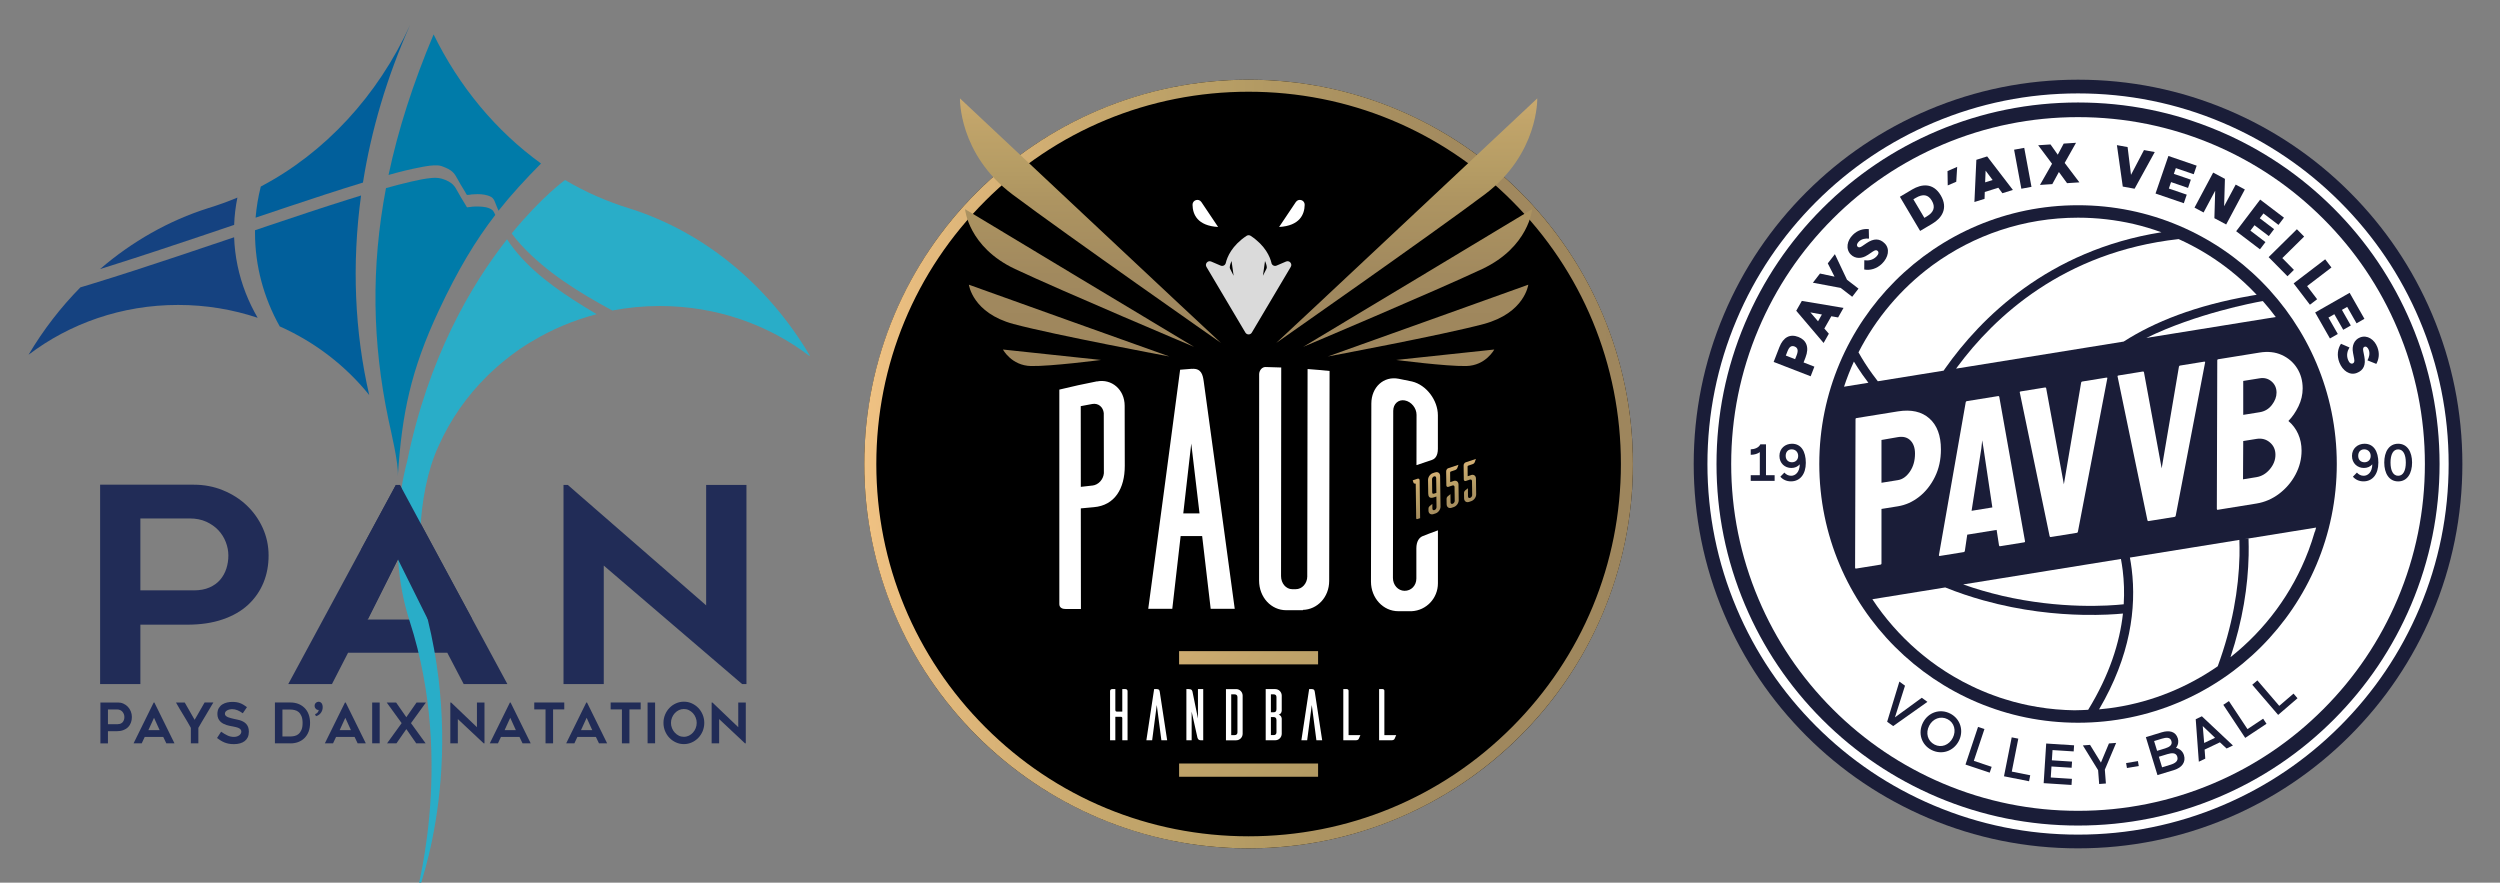 <?xml version="1.0" encoding="UTF-8"?><svg id="Calque_1" xmlns="http://www.w3.org/2000/svg" xmlns:xlink="http://www.w3.org/1999/xlink" viewBox="0 0 683 241.14"><rect x="0" y="0" width="683" height="241.14" fill="#808080" stroke="none"/><defs><style>.cls-1{fill:#29adc8;}.cls-2{fill:#fff;}.cls-3{fill:url(#Dégradé_sans_nom_25-14);}.cls-4{fill:url(#Dégradé_sans_nom_25-9);}.cls-5{fill:url(#Dégradé_sans_nom_25-11);}.cls-6{fill:url(#Dégradé_sans_nom_25-3);}.cls-7{fill:url(#Dégradé_sans_nom_25-13);}.cls-8{clip-path:url(#clippath-2);}.cls-9{fill:url(#Dégradé_sans_nom_25-2);}.cls-10{fill:url(#Dégradé_sans_nom_25-12);}.cls-11{fill:url(#Dégradé_sans_nom_25-10);}.cls-12{fill:url(#Dégradé_sans_nom_25-5);}.cls-13{fill:#1a1d38;}.cls-14{clip-path:url(#clippath-1);}.cls-15{fill:url(#Dégradé_sans_nom_25-4);}.cls-16{fill:#dadada;}.cls-17{fill:url(#Dégradé_sans_nom_25-15);}.cls-18{fill:#015f9b;}.cls-19{fill:url(#Dégradé_sans_nom_25);}.cls-20{fill:url(#Dégradé_sans_nom_25-8);}.cls-21{clip-path:url(#clippath);}.cls-22{fill:none;}.cls-23{fill:url(#Dégradé_sans_nom_25-7);}.cls-24{fill:#154280;}.cls-25{fill:#212c57;}.cls-26{fill:#007ba9;}.cls-27{fill:url(#Dégradé_sans_nom_25-6);}</style><clipPath id="clippath"><rect class="cls-22" x="5.38" y="6.85" width="218.27" height="239.83"/></clipPath><clipPath id="clippath-1"><rect class="cls-22" x="7.81" y="6.85" width="213.42" height="239.83"/></clipPath><clipPath id="clippath-2"><rect class="cls-22" x="5.38" y="6.85" width="218.27" height="239.83"/></clipPath><linearGradient id="Dégradé_sans_nom_25" x1="236.12" y1="126.77" x2="446.12" y2="126.77" gradientUnits="userSpaceOnUse"><stop offset="0" stop-color="#f0c283"/><stop offset=".09" stop-color="#e3b97c"/><stop offset=".35" stop-color="#c1a46a"/><stop offset=".49" stop-color="#b59c64"/><stop offset=".58" stop-color="#ad9461"/><stop offset=".79" stop-color="#a1895e"/><stop offset="1" stop-color="#9e865d"/></linearGradient><linearGradient id="Dégradé_sans_nom_25-2" x1="384.3" y1="-.73" x2="384.3" y2="95.66" xlink:href="#Dégradé_sans_nom_25"/><linearGradient id="Dégradé_sans_nom_25-3" x1="387.31" y1="-.73" x2="387.31" y2="95.66" xlink:href="#Dégradé_sans_nom_25"/><linearGradient id="Dégradé_sans_nom_25-4" x1="390.12" y1="-.72" x2="390.12" y2="95.68" xlink:href="#Dégradé_sans_nom_25"/><linearGradient id="Dégradé_sans_nom_25-5" x1="394.83" y1="-.73" x2="394.83" y2="95.66" xlink:href="#Dégradé_sans_nom_25"/><linearGradient id="Dégradé_sans_nom_25-6" x1="297.94" y1="-.73" x2="297.94" y2="95.66" xlink:href="#Dégradé_sans_nom_25"/><linearGradient id="Dégradé_sans_nom_25-7" x1="294.93" y1="-.73" x2="294.93" y2="95.66" xlink:href="#Dégradé_sans_nom_25"/><linearGradient id="Dégradé_sans_nom_25-8" x1="292.12" y1="-.72" x2="292.12" y2="95.68" xlink:href="#Dégradé_sans_nom_25"/><linearGradient id="Dégradé_sans_nom_25-9" x1="287.4" y1="-.73" x2="287.4" y2="95.66" xlink:href="#Dégradé_sans_nom_25"/><linearGradient id="Dégradé_sans_nom_25-10" x1="315.48" y1="-729.01" x2="315.48" y2="-707.32" gradientTransform="translate(89.32 973.02) rotate(-18.63) scale(1.03 .97) skewX(-17)" xlink:href="#Dégradé_sans_nom_25"/><linearGradient id="Dégradé_sans_nom_25-11" x1="320.48" y1="-729.01" x2="320.48" y2="-707.32" gradientTransform="translate(89.32 973.02) rotate(-18.63) scale(1.03 .97) skewX(-17)" xlink:href="#Dégradé_sans_nom_25"/><linearGradient id="Dégradé_sans_nom_25-12" x1="325.62" y1="-729.01" x2="325.62" y2="-707.32" gradientTransform="translate(89.32 973.02) rotate(-18.63) scale(1.03 .97) skewX(-17)" xlink:href="#Dégradé_sans_nom_25"/><linearGradient id="Dégradé_sans_nom_25-13" x1="330.52" y1="-729.01" x2="330.52" y2="-707.32" gradientTransform="translate(89.32 973.02) rotate(-18.63) scale(1.03 .97) skewX(-17)" xlink:href="#Dégradé_sans_nom_25"/><linearGradient id="Dégradé_sans_nom_25-14" x1="295.43" y1="137.83" x2="432.69" y2="263.62" xlink:href="#Dégradé_sans_nom_25"/><linearGradient id="Dégradé_sans_nom_25-15" x1="280.14" y1="154.51" x2="417.4" y2="280.31" xlink:href="#Dégradé_sans_nom_25"/></defs><g><g class="cls-21"><path class="cls-25" d="M52.96,132.42c2.83,0,5.49,.51,7.97,1.53,2.49,1.02,4.65,2.39,6.48,4.13,1.83,1.74,3.29,3.79,4.36,6.14,1.07,2.36,1.61,4.87,1.61,7.55s-.47,5.16-1.41,7.44c-.94,2.28-2.33,4.28-4.16,5.99-1.83,1.71-4.15,3.05-6.95,4.01-2.8,.97-6.04,1.45-9.7,1.45h-12.81v16.22h-11v-54.47h25.62Zm0,28.87c1.62,0,3.04-.26,4.24-.78,1.2-.52,2.19-1.23,2.95-2.12,.76-.89,1.32-1.91,1.69-3.05,.37-1.14,.55-2.33,.55-3.58s-.24-2.47-.71-3.68c-.47-1.21-1.15-2.3-2.04-3.24-.89-.94-1.99-1.71-3.3-2.31-1.31-.59-2.83-.89-4.56-.89h-13.43v19.64h14.62Z"/><path class="cls-25" d="M78.75,186.89l29.38-54.39h1.1l29.39,54.39h-11.94l-4.48-8.56h-27.11l-4.4,8.56h-11.94Zm21.69-17.64h16.42l-8.17-16.44-8.25,16.44Z"/><polygon class="cls-25" points="202.75 186.89 164.95 154.52 164.95 186.89 153.95 186.89 153.95 132.49 155.13 132.49 192.92 165.38 192.92 132.49 203.93 132.49 203.93 186.89 202.75 186.89"/><path class="cls-25" d="M32.22,191.92c.53,0,1.02,.1,1.49,.31,.46,.21,.87,.49,1.21,.85,.34,.36,.61,.77,.81,1.26,.2,.48,.3,1,.3,1.55s-.09,1.06-.26,1.53c-.18,.47-.43,.88-.78,1.23-.34,.35-.77,.62-1.3,.82-.52,.2-1.13,.3-1.81,.3h-2.39v3.32h-2.06v-11.16h4.78Zm0,5.91c.3,0,.57-.05,.79-.16,.23-.11,.41-.25,.55-.43,.14-.18,.25-.39,.32-.63,.07-.23,.1-.48,.1-.73s-.04-.5-.13-.75c-.09-.25-.22-.47-.38-.66-.17-.19-.37-.35-.62-.47-.24-.12-.53-.18-.85-.18h-2.51v4.03h2.73Z"/><path class="cls-25" d="M36.49,203.08l5.49-11.14h.2l5.49,11.14h-2.23l-.84-1.75h-5.06l-.82,1.75h-2.23Zm4.05-3.61h3.07l-1.53-3.37-1.54,3.37Z"/><path class="cls-25" d="M58.28,191.93c-.27,.47-.59,1-.95,1.6-.36,.6-.72,1.21-1.09,1.84-.37,.62-.74,1.24-1.1,1.84-.36,.61-.68,1.15-.95,1.64v4.22h-2.05v-4.22c-.64-1.16-1.31-2.31-2.02-3.46-.71-1.15-1.39-2.3-2.04-3.46h2.39c.44,.76,.89,1.55,1.35,2.36,.46,.81,.91,1.6,1.35,2.36,.21-.35,.44-.74,.67-1.14,.23-.41,.47-.82,.7-1.23,.23-.41,.47-.82,.7-1.22,.23-.4,.45-.78,.65-1.14h2.39Z"/><path class="cls-25" d="M59.3,201.61l1.11-1.71c.54,.38,1.09,.72,1.67,1,.57,.28,1.17,.42,1.8,.42,.33,0,.63-.04,.88-.13,.25-.09,.47-.2,.64-.33,.18-.14,.31-.3,.4-.47,.09-.18,.13-.35,.13-.53,0-.22-.07-.41-.2-.57-.13-.16-.31-.29-.53-.39-.22-.1-.48-.19-.78-.26-.3-.07-.61-.14-.93-.2-.22-.04-.46-.09-.75-.14-.28-.06-.58-.13-.88-.23-.3-.1-.6-.23-.9-.38-.29-.16-.56-.36-.79-.59-.23-.24-.42-.52-.57-.86-.14-.33-.21-.72-.21-1.16,0-.65,.13-1.19,.38-1.62,.26-.43,.58-.77,.98-1.02,.4-.25,.84-.42,1.32-.53,.48-.1,.95-.15,1.4-.15s.85,.03,1.2,.09c.35,.06,.68,.15,.98,.27,.3,.12,.6,.26,.89,.44,.29,.18,.6,.39,.93,.63l-1.14,1.68c-.51-.36-1-.65-1.47-.84-.47-.19-.96-.29-1.48-.29-.18,0-.38,.02-.6,.07-.22,.05-.44,.12-.64,.22-.2,.1-.37,.23-.5,.39-.13,.16-.2,.35-.2,.57s.08,.41,.24,.57c.16,.15,.36,.28,.6,.38,.24,.1,.51,.19,.81,.26,.29,.07,.58,.14,.85,.21,.21,.05,.45,.1,.73,.15,.28,.05,.57,.12,.87,.21,.3,.09,.59,.21,.89,.37,.29,.15,.55,.35,.79,.59,.23,.24,.41,.53,.56,.89,.14,.35,.21,.77,.21,1.27,0,.58-.1,1.08-.29,1.51-.2,.43-.48,.78-.84,1.06-.36,.28-.79,.49-1.29,.63-.5,.14-1.05,.21-1.66,.21-.56,0-1.05-.04-1.47-.13-.43-.09-.82-.2-1.17-.35-.35-.15-.68-.32-1-.52-.31-.2-.64-.43-.97-.67"/><path class="cls-25" d="M79.34,203.08h-4.23v-11.16h4.23c1.53,0,2.79,.47,3.78,1.4,.53,.5,.92,1.1,1.19,1.81,.27,.71,.4,1.5,.4,2.37s-.13,1.68-.4,2.39c-.27,.71-.67,1.31-1.19,1.81-.48,.46-1.04,.8-1.68,1.04-.64,.23-1.34,.35-2.1,.35m-2.18-1.89h2.19c.38,0,.77-.05,1.16-.14,.39-.09,.74-.27,1.06-.54,.32-.27,.58-.64,.79-1.12,.21-.48,.31-1.1,.31-1.88s-.1-1.4-.31-1.88c-.21-.48-.47-.86-.79-1.12-.32-.27-.68-.44-1.07-.53-.39-.09-.77-.14-1.15-.14h-2.19v7.35Z"/><path class="cls-25" d="M88.1,192.65c.07,.3,.08,.6,.04,.92-.04,.32-.14,.62-.3,.91-.16,.29-.37,.53-.62,.74-.26,.21-.56,.35-.9,.44l-.25-.55c.31-.11,.55-.27,.71-.47,.16-.2,.26-.42,.3-.68-.3,.02-.56-.08-.78-.29-.21-.21-.33-.47-.34-.78-.02-.32,.07-.58,.27-.81,.2-.22,.45-.34,.76-.37,.27-.01,.51,.07,.71,.24,.2,.17,.34,.4,.4,.69"/><path class="cls-25" d="M88.75,203.08l5.49-11.14h.21l5.49,11.14h-2.23l-.84-1.75h-5.06l-.82,1.75h-2.23Zm4.05-3.61h3.07l-1.53-3.37-1.54,3.37Z"/><rect class="cls-25" x="101.68" y="191.93" width="2.05" height="11.14"/><polygon class="cls-25" points="109.73 197.56 105.65 191.93 108.22 191.93 111.01 195.94 113.8 191.93 116.35 191.93 112.28 197.56 116.28 203.08 113.71 203.08 111.01 199.19 108.31 203.08 105.74 203.08 109.73 197.56"/><polygon class="cls-25" points="132.14 203.08 125.08 196.45 125.08 203.08 123.03 203.08 123.03 191.93 123.25 191.93 130.3 198.67 130.3 191.93 132.36 191.93 132.36 203.08 132.14 203.08"/><path class="cls-25" d="M133.81,203.08l5.49-11.14h.2l5.49,11.14h-2.23l-.84-1.75h-5.06l-.82,1.75h-2.23Zm4.05-3.61h3.07l-1.53-3.37-1.54,3.37Z"/><polygon class="cls-25" points="154.16 193.81 151.1 193.81 151.1 203.08 149.04 203.08 149.04 193.81 145.96 193.81 145.96 191.92 154.16 191.92 154.16 193.81"/><path class="cls-25" d="M154.68,203.08l5.49-11.14h.21l5.49,11.14h-2.23l-.84-1.75h-5.06l-.82,1.75h-2.23Zm4.05-3.61h3.07l-1.53-3.37-1.54,3.37Z"/><polygon class="cls-25" points="175.03 193.81 171.96 193.81 171.96 203.08 169.91 203.08 169.91 193.81 166.83 193.81 166.83 191.92 175.03 191.92 175.03 193.81"/><rect class="cls-25" x="176.92" y="191.93" width="2.05" height="11.14"/><path class="cls-25" d="M186.83,203.29c-.76,0-1.48-.15-2.16-.46-.68-.31-1.27-.72-1.77-1.24-.51-.52-.9-1.13-1.2-1.84-.29-.7-.44-1.45-.44-2.26s.15-1.54,.44-2.25c.29-.71,.69-1.32,1.2-1.84,.5-.52,1.09-.94,1.77-1.24,.68-.3,1.39-.46,2.16-.46s1.5,.15,2.17,.46c.67,.31,1.26,.72,1.77,1.24,.5,.52,.9,1.14,1.2,1.84,.29,.71,.44,1.46,.44,2.25s-.15,1.55-.44,2.26c-.29,.7-.69,1.31-1.2,1.84-.51,.52-1.09,.94-1.77,1.24-.68,.31-1.4,.46-2.17,.46m0-9.59c-.49,0-.95,.11-1.37,.31-.43,.21-.8,.49-1.11,.83-.32,.35-.57,.75-.76,1.21-.19,.46-.28,.94-.28,1.44s.09,.99,.28,1.45c.19,.46,.44,.86,.76,1.21,.32,.35,.69,.63,1.11,.84,.42,.21,.88,.31,1.37,.31s.94-.11,1.37-.31c.42-.21,.8-.49,1.11-.84,.32-.35,.57-.75,.75-1.21,.19-.46,.28-.94,.28-1.45s-.09-.98-.28-1.44c-.18-.46-.43-.87-.75-1.21-.32-.34-.69-.62-1.11-.83-.43-.21-.88-.31-1.37-.31"/><polygon class="cls-25" points="203.53 203.08 196.47 196.45 196.47 203.08 194.42 203.08 194.42 191.93 194.64 191.93 201.69 198.67 201.69 191.93 203.75 191.93 203.75 203.08 203.53 203.08"/><path class="cls-1" d="M159.4,83.65c-7.33-4.53-14.78-9.81-19.91-16.86-.34-.46-.66-.93-.97-1.41-9.78,12.42-21.53,32.32-27.31,60.78,0,0-6.39,21.65,.71,43.55,12.73,39.31,1.19,76.98,1.19,76.98,0,0,14.46-33.74,3.76-77.43-3.28-13.39-3.25-34.1,2.96-47.44,3.18-7.16,7.72-13.63,13.3-19.13,.22-.21,.43-.42,.65-.63,.11-.11,.23-.22,.34-.32,.14-.13,.28-.26,.42-.39,.11-.1,.21-.2,.32-.29,.22-.2,.45-.41,.67-.61,.12-.1,.23-.21,.35-.31,.14-.12,.29-.25,.43-.37,.11-.1,.23-.2,.34-.29,.22-.19,.44-.38,.67-.56,.13-.11,.26-.21,.39-.32,.14-.12,.29-.23,.43-.35,.13-.1,.26-.21,.39-.31,.21-.17,.42-.33,.64-.5,.15-.11,.29-.22,.44-.34,.14-.1,.28-.21,.42-.31,.15-.11,.3-.23,.46-.34,.19-.14,.39-.28,.58-.42,.17-.12,.33-.24,.5-.36,.13-.09,.27-.19,.4-.28,.18-.12,.36-.25,.55-.37,.17-.11,.33-.22,.5-.33,.19-.12,.38-.25,.57-.37,.12-.08,.25-.16,.38-.24,.22-.14,.45-.28,.68-.42,.2-.12,.4-.24,.6-.36l.02,.02s.06-.06,.09-.08c5.4-3.25,11.34-5.77,17.65-7.41-1.21-.7-2.4-1.41-3.59-2.15"/><path class="cls-1" d="M172.17,57.01c-6.24-1.89-12.21-4.53-17.81-7.83,0,0-6.46,4.65-14.57,14.6,.77,1.05,1.6,2.07,2.5,3.05,6.93,7.57,16,13.15,24.99,18,4.2-.8,8.53-1.23,12.98-1.23,15.47,0,29.68,5.11,40.9,13.66l.07-.14c-11.39-19.2-28.71-33.65-49.06-40.11"/><path class="cls-26" d="M134.98,58.02c-.16-.3-.34-.56-.63-.75-1.01-.69-2.45-.82-3.63-.85-.58-.02-1.15,0-1.73,.05-.35,.03-.75,.15-1.09,.13-.07,0-.2,.07-.27,.05-.12-.04-.47-.71-.54-.83-.39-.61-.77-1.23-1.13-1.85-.48-.82-.93-1.67-1.42-2.49-.7-1.18-1.58-1.79-2.83-2.31-1.35-.57-2.43-.68-3.89-.54-1.85,.18-3.69,.57-5.5,.99-2.3,.53-4.59,1.13-6.87,1.77-4.14,21.75-3.71,42.3,.65,63.13,.71,3.4,2.82,11.97,2.59,15.49,1.11-17.08,3.56-28.87,11.16-45.12,5.27-11.26,10.1-19.22,15.46-26.17-.1-.24-.21-.47-.33-.69"/><path class="cls-26" d="M115.25,45.62c1.43-.26,2.92-.53,4.38-.43,.7,.04,1.27,.27,1.92,.54,1.26,.52,2.2,1.09,2.92,2.27,.48,.78,.9,1.6,1.36,2.39,.4,.69,.82,1.37,1.25,2.05,.11,.18,.36,.77,.54,.83,.05,.02,.14-.04,.19-.03,.33,.04,.76-.1,1.09-.13,.53-.05,1.06-.07,1.59-.07,1.23,.01,2.56,.15,3.66,.75,.8,.44,1.06,1.36,1.37,2.16,.21,.55,.44,1.09,.67,1.62,3.54-4.46,7.32-8.56,11.62-12.9-12.23-8.83-22.35-20.97-29.35-35.27-5.63,13.38-9.7,26.09-12.31,38.4,3-.85,6.02-1.61,9.08-2.17"/><path class="cls-18" d="M98.64,53.41c-1.11,.35-2.23,.69-3.34,1.04-7.42,2.33-14.8,4.8-22.17,7.28-1.15,.39-2.31,.78-3.46,1.17,0,.24,0,.48,0,.71,0,8.93,2.32,17.64,6.75,25.56,9.64,4.29,18.02,10.76,24.45,18.75-3.96-17.18-4.8-35.67-2.23-54.51"/><path class="cls-18" d="M78.78,56.46c6.77-2.26,13.55-4.5,20.38-6.58,2.27-14.32,6.52-28.8,12.86-43.02-8.8,19.27-23.18,34.85-40.77,44.1-.71,2.79-1.18,5.64-1.42,8.51,2.98-1.01,5.96-2.01,8.95-3.01"/></g><g class="cls-14"><path class="cls-24" d="M30.6,72.48c8.05-2.54,16.06-5.21,24.07-7.9,3.1-1.04,6.2-2.09,9.3-3.14,.09-2.52,.39-5.01,.89-7.46-2.6,1.09-5.25,2.05-7.95,2.87-10.86,3.44-20.87,9.16-29.57,16.65,1.09-.34,2.18-.68,3.27-1.02"/><path class="cls-24" d="M63.96,64.82c-5.1,1.72-10.19,3.44-15.29,5.14-7.83,2.61-15.67,5.18-23.57,7.6-1.05,.32-2.09,.64-3.14,.95-5.37,5.45-10.14,11.62-14.16,18.4,11.24-8.52,25.44-13.61,40.89-13.6,7.6,0,14.9,1.24,21.7,3.51-1.26-2.18-2.35-4.43-3.26-6.75-1.92-4.91-2.98-10.04-3.17-15.26"/></g><g class="cls-8"><polygon class="cls-25" points="108.17 132.49 109.27 132.49 128.97 169.09 116.89 169.25 108.72 152.81 100.47 169.25 98.69 150.05 108.17 132.49"/></g></g><g><g><path class="cls-13" d="M567.72,21.77c-14.16,0-27.92,2.78-40.88,8.26-12.51,5.29-23.73,12.86-33.37,22.49-9.63,9.63-17.2,20.86-22.49,33.37-5.48,12.96-8.26,26.72-8.26,40.88s2.78,27.92,8.26,40.88c5.29,12.51,12.86,23.73,22.49,33.37,9.63,9.63,20.86,17.2,33.37,22.49,12.96,5.48,26.72,8.26,40.88,8.26s27.92-2.78,40.88-8.26c12.51-5.29,23.73-12.86,33.37-22.49,9.63-9.63,17.2-20.86,22.49-33.37,5.48-12.96,8.26-26.72,8.26-40.88s-2.78-27.92-8.26-40.88c-5.29-12.51-12.86-23.73-22.49-33.37-9.63-9.63-20.86-17.2-33.37-22.49-12.96-5.48-26.72-8.26-40.88-8.26h0Z"/><g><g><g><path class="cls-2" d="M507.11,155.33c-.2,.03-.3-.05-.3-.25l.12-40.59c0-.16,.08-.25,.24-.27l11.34-1.83c3.62-.58,6.49,.06,8.59,1.92,2.11,1.87,3.16,4.69,3.16,8.47,0,2.8-.55,5.31-1.65,7.53-1.1,2.23-2.54,4.03-4.31,5.42-1.77,1.39-3.7,2.25-5.79,2.59l-4.49,.72v14.88c0,.2-.1,.31-.3,.34l-6.61,1.07Zm6.91-23.44l4.49-.72c1.26-.2,2.35-.98,3.28-2.33,.92-1.35,1.39-2.99,1.39-4.92,0-1.54-.41-2.73-1.24-3.58-.83-.85-1.97-1.16-3.43-.92l-4.49,.78v11.69Z"/><path class="cls-2" d="M529.72,151.62l7.32-41.75c.04-.16,.14-.26,.3-.28l8.56-1.38c.16-.03,.26,.04,.3,.19l7.03,39.44c.04,.19-.04,.3-.24,.33l-6.56,1.06c-.16,.03-.26-.06-.3-.25l-.65-4.21-8.03,1.3-.65,4.42c-.04,.2-.14,.32-.3,.34l-6.56,1.06c-.16,.03-.24-.06-.24-.26Zm8.92-12.07l5.67-.92-2.42-16.2-.35-2.13-.24,2.22-2.66,17.02Z"/><path class="cls-2" d="M560.25,146.71c-.16,.03-.26-.06-.3-.25l-8.15-39.25c-.04-.15,.04-.24,.24-.27l6.67-1.08c.16-.03,.26,.04,.3,.19l4.84,26.27,4.72-27.81c.04-.16,.14-.26,.3-.28l6.61-1.07c.2-.03,.28,.03,.24,.2l-8.03,41.87c-.04,.2-.14,.32-.3,.34l-7.15,1.15Z"/><path class="cls-2" d="M586.97,142.35c-.16,.03-.26-.06-.3-.25l-8.15-39.25c-.04-.15,.04-.24,.24-.27l6.67-1.08c.16-.03,.26,.04,.3,.19l4.84,26.27,4.72-27.81c.04-.16,.14-.26,.3-.28l6.61-1.07c.2-.03,.28,.03,.24,.2l-8.03,41.87c-.04,.2-.14,.32-.3,.34l-7.15,1.15Z"/><path class="cls-2" d="M605.88,139.27c-.16,.03-.24-.06-.24-.26l.12-40.59c0-.16,.08-.25,.24-.27l11.34-1.83c2.24-.36,4.25-.15,6.02,.65,1.77,.8,3.17,2,4.19,3.6,1.02,1.61,1.54,3.45,1.54,5.54,0,1.69-.38,3.33-1.15,4.91-.77,1.58-1.68,2.91-2.75,3.99,1.14,.96,2.03,2.13,2.66,3.53,.63,1.4,.94,2.92,.94,4.57,0,2.28-.55,4.46-1.65,6.53-1.1,2.07-2.59,3.81-4.46,5.24-1.87,1.42-3.95,2.32-6.23,2.69l-10.57,1.71Zm6.91-8.32l3.66-.59c1.42-.23,2.64-.95,3.66-2.16,1.02-1.21,1.54-2.52,1.54-3.94s-.51-2.55-1.54-3.41c-1.02-.86-2.24-1.17-3.66-.94l-3.6,.58-.06,10.46Zm.06-17.61l4.49-.72c1.38-.22,2.49-.88,3.34-1.99,.85-1.1,1.27-2.22,1.27-3.36,0-1.26-.45-2.28-1.36-3.06-.91-.78-1.99-1.07-3.25-.86l-4.49,.72v9.27Z"/></g><g><path class="cls-2" d="M621.74,86.61c-1.12-1.5-2.29-2.95-3.53-4.35-.01,0-.02,0-.04,0-.15,.02-.52,.08-.54,.09-1.74,.32-17.55,3.28-31.25,9.97l35.37-5.71Z"/><path class="cls-2" d="M534.77,100.22h-.01c-.12,.16-.24,.33-.36,.49l45.78-7.39c8.36-5.36,19.62-9.88,34.77-12.52,.52-.09,1.05-.19,1.57-.27-2.24-2.38-4.66-4.61-7.24-6.65-.27-.22-.54-.43-.83-.64-.16-.13-.32-.25-.48-.37-3.9-2.94-8.14-5.46-12.64-7.49-.04-.02-.08-.04-.13-.06-.03,0-.07,0-.09,.01-31.35,3.51-50.24,21.23-60.35,34.89Z"/><path class="cls-2" d="M511.6,102.27c.44,.62,.92,1.26,1.42,1.89l17.98-2.9c.16-.23,.31-.45,.47-.68,9.63-13.64,28.05-32.2,59.01-37.12,0,0,.02,0,.03,0-2.47-.9-5.02-1.66-7.62-2.27-4.88-1.12-9.96-1.72-15.17-1.72-14.8,0-28.48,4.78-39.6,12.87-.01,0-.02,.02-.03,.02-.15,.11-.31,.22-.46,.34-8.3,6.19-15.14,14.25-19.89,23.56,0,0,0,.01,.01,.02,1.03,1.83,2.29,3.87,3.85,5.99Z"/><path class="cls-2" d="M510.45,104.58c-.55-.73-1.08-1.45-1.58-2.15-.87-1.25-1.66-2.46-2.36-3.61,0-.01-.01-.03-.02-.05-1.02,2.23-1.92,4.52-2.7,6.88l6.66-1.08Z"/></g><g><path class="cls-2" d="M546.82,162.74c16.17,3.76,29.5,2.77,33.38,2.35,.2-3.25,.08-6.33-.27-9.22-.14-1.08-.3-2.13-.49-3.16l-43.1,6.96c3.58,1.26,7.1,2.27,10.48,3.06Z"/><path class="cls-2" d="M580,167.62c-2.09,.2-5.86,.46-10.88,.36-7.16-.14-16.78-1.03-27.26-3.96-3.4-.95-6.9-2.11-10.42-3.53l-19.91,3.22c1.7,2.59,3.59,5.06,5.63,7.38,4.14,4.72,8.91,8.86,14.2,12.27,.82,.53,1.64,1.04,2.48,1.52,1.56,.92,3.15,1.77,4.79,2.55,.47,.24,.94,.46,1.42,.67,.5,.23,1,.45,1.49,.65,.51,.22,1.01,.42,1.52,.63,.51,.2,1.03,.4,1.54,.58,.49,.17,.97,.35,1.47,.52,.05,.03,.08,.05,.14,.06,.5,.17,1,.32,1.51,.48,1.58,.51,3.18,.94,4.81,1.31,.54,.12,1.08,.24,1.63,.36,3.28,.67,6.66,1.11,10.1,1.28,.57,.03,1.15,.04,1.73,.06,.11,0,.21,.01,.32,.01,.31,0,.63,0,.94,0,1.08,0,2.17-.07,3.24-.12,5.84-9.53,8.62-18.38,9.5-26.28Z"/><path class="cls-2" d="M573.47,193.8c.14-.01,.28-.03,.42-.05,.71-.06,1.42-.14,2.13-.23,.21-.02,.43-.05,.63-.08,.44-.06,.88-.12,1.31-.19,10.24-1.6,19.71-5.55,27.92-11.22,4.01-10.96,5.73-21.07,5.95-30.17,.03-1.49,.01-2.93-.03-4.36l-29.91,4.83c.19,1.03,.36,2.08,.49,3.15,1.31,10.61-.32,23.69-8.91,38.31,0,0,0,0,0,0Z"/><path class="cls-2" d="M630.63,150.58c.66-1.75,1.26-3.54,1.78-5.35,.02,0,.03,0,.05,0,.1-.37,.2-.73,.3-1.1l-19.63,3.17c.39-.05,.78-.09,1.17-.14,.05,1.47,.06,2.97,.03,4.51-.18,8.48-1.63,17.81-4.96,27.87,9.46-7.47,16.88-17.45,21.25-28.95Z"/></g><path class="cls-2" d="M567.72,56.07c39.04,0,70.69,31.65,70.69,70.69s-31.65,70.69-70.69,70.69-70.69-31.65-70.69-70.69,31.65-70.69,70.69-70.69m0-24.07c-12.78,0-25.19,2.51-36.89,7.46-11.29,4.77-21.42,11.6-30.11,20.3-8.69,8.69-15.52,18.83-20.3,30.11-4.95,11.7-7.46,24.11-7.46,36.89s2.51,25.19,7.46,36.89c4.77,11.29,11.6,21.42,20.3,30.11,8.69,8.69,18.83,15.52,30.11,20.3,11.7,4.95,24.11,7.46,36.89,7.46s25.19-2.51,36.89-7.46c11.29-4.77,21.42-11.6,30.11-20.3,8.69-8.69,15.52-18.83,20.3-30.11,4.95-11.7,7.46-24.11,7.46-36.89s-2.51-25.19-7.46-36.89c-4.77-11.29-11.6-21.42-20.3-30.11-8.69-8.69-18.83-15.52-30.11-20.3-11.7-4.95-24.11-7.46-36.89-7.46h0Z"/><g><path class="cls-13" d="M492.73,99.02l2.96,1.15-1.02,2.63-10.11-3.92,1.56-4.02c1.07-2.77,2.93-3.69,5.19-2.81,2.19,.85,3.04,2.82,1.96,5.59l-.54,1.4Zm-4.85-1.88l2.54,.99,.45-1.15c.46-1.2,.3-1.97-.59-2.32-.91-.35-1.48,.14-1.95,1.34l-.45,1.15Z"/><path class="cls-13" d="M500.32,86.4l-1.91,3.36,1.23,1.41-1.43,2.53-7.48-8.8,1.53-2.69,11.39,1.91-1.48,2.61-1.84-.33Zm-3.63,1.38l1.05-1.86-3.14-.57,2.09,2.43Z"/><path class="cls-13" d="M501.19,75.57l-1.84-3.62,1.94-2.51,3.31,6.99,3.14,2.42-1.72,2.23-3.14-2.42-7.6-1.42,1.94-2.51,3.97,.85Z"/><path class="cls-13" d="M510.2,69.68c-1.47,1.02-3.33,1.11-4.57-.16-1.47-1.5-1.02-3.81,.59-5.38,1.36-1.33,2.89-1.67,4.33-1.55l.06,2.6c-.94-.1-2.03,.08-2.76,.79-.52,.51-.69,1.06-.34,1.42,.25,.25,.62,.26,1.21-.14l1.25-.85c1.92-1.31,3.55-1.33,4.96,.11,1.45,1.48,.98,3.81-.77,5.52-1.44,1.41-3.29,1.9-4.85,1.59l.02-2.53c1.08,.15,2.26,.01,3.28-.98,.66-.65,.71-1.22,.39-1.55-.3-.31-.69-.3-1.36,.16l-1.41,.95Z"/><path class="cls-13" d="M519.05,53.76l3.37-2c2.52-1.49,5.7-1.92,7.79,1.61,2.1,3.54,.26,6.23-2.26,7.72l-3.37,2-5.53-9.33Zm3.68,.69l3.01,5.07,.65-.39c2-1.18,2.39-2.61,1.38-4.32-.97-1.64-2.39-1.93-4.4-.74l-.64,.38Z"/><path class="cls-13" d="M534.7,45.59l-.25,4.06-2.33,1.01-.06-3.92,2.64-1.15Z"/><path class="cls-13" d="M545.93,51.29l-3.69,1.16-.06,1.87-2.77,.87,.53-11.53,2.95-.93,7.03,9.16-2.86,.9-1.12-1.5Zm-3.59-1.47l2.04-.64-1.91-2.56-.13,3.2Z"/><path class="cls-13" d="M550.25,40.9l2.77-.51,1.98,10.66-2.77,.51-1.98-10.66Z"/><path class="cls-13" d="M562.18,42.27l1.62-3.04,3.37-.22-3.1,5.5,4.02,5.31-3.37,.22-2.23-3.05-1.8,3.31-3.37,.22,3.3-5.78-3.79-5.06,3.37-.22,1.98,2.8Z"/><path class="cls-13" d="M585.74,41l2.94,.54-5.51,10.02-3.23-.59-1.6-11.32,2.92,.53,.93,7.59,3.55-6.78Z"/><path class="cls-13" d="M592.4,42.61l7.73,2.65-.8,2.34-4.89-1.67-.54,1.57,4.64,1.59-.77,2.25-4.64-1.59-.6,1.76,4.89,1.67-.8,2.34-7.73-2.65,3.52-10.26Z"/><path class="cls-13" d="M605.18,52.12l-3.16,5.93-2.48-1.33,5.1-9.57,3.21,1.71-.22,7.49,3.16-5.92,2.5,1.33-5.1,9.57-3.22-1.72,.22-7.49Z"/><path class="cls-13" d="M617.48,54.53l6.5,4.94-1.5,1.97-4.11-3.13-1,1.32,3.91,2.97-1.44,1.9-3.91-2.97-1.12,1.48,4.11,3.13-1.5,1.97-6.5-4.94,6.56-8.64Z"/><path class="cls-13" d="M627.51,62.63l1.98,2-5.96,5.88,3.17,3.22-1.76,1.74-5.15-5.22,7.72-7.62Z"/><path class="cls-13" d="M635.24,70.84l1.71,2.24-6.65,5.08,2.74,3.59-1.97,1.5-4.45-5.83,8.62-6.58Z"/><path class="cls-13" d="M641.92,80l4.04,7.1-2.15,1.23-2.56-4.49-1.44,.82,2.43,4.26-2.07,1.18-2.43-4.26-1.61,.92,2.56,4.49-2.15,1.22-4.04-7.1,9.42-5.37Z"/><path class="cls-13" d="M642.84,96.32c-.36-1.75,.28-3.5,1.94-4.14,1.96-.76,3.9,.56,4.71,2.65,.69,1.77,.41,3.31-.28,4.59l-2.42-.97c.46-.83,.73-1.89,.36-2.84-.26-.68-.71-1.05-1.17-.87-.33,.13-.48,.47-.34,1.16l.29,1.48c.45,2.28-.17,3.79-2.05,4.51-1.93,.75-3.88-.6-4.77-2.88-.73-1.87-.45-3.77,.45-5.09l2.32,1.01c-.57,.93-.9,2.08-.39,3.4,.34,.87,.84,1.13,1.27,.97,.4-.16,.55-.51,.39-1.31l-.32-1.67Z"/></g><g><path class="cls-13" d="M525.03,190.63l1.54,1.12-9.36,6.62-1.64-1.19,3.34-10.97,1.54,1.12-2.75,8.65,7.32-5.34Z"/><path class="cls-13" d="M532.79,194.94c2.77,1.42,3.8,4.68,2.36,7.49-1.46,2.84-4.7,3.88-7.47,2.46-2.77-1.42-3.77-4.65-2.32-7.48,1.44-2.81,4.66-3.89,7.42-2.47Zm-4.28,8.48c1.86,.95,3.98,.15,4.99-1.84,1-1.94,.42-4.15-1.43-5.1-1.9-.97-4.03-.15-5.02,1.79-1.02,1.98-.44,4.17,1.46,5.15Z"/><path class="cls-13" d="M540.4,198.59l1.75,.58-2.9,8.7,4.87,1.63-.53,1.59-6.62-2.21,3.43-10.29Z"/><path class="cls-13" d="M549.59,201.44l1.81,.36-1.78,9,5.04,1-.32,1.64-6.85-1.36,2.11-10.64Z"/><path class="cls-13" d="M559.03,203.13l7.61,.49-.11,1.67-5.78-.37-.18,2.8,5.51,.35-.11,1.68-5.51-.35-.19,3.01,5.78,.37-.11,1.67-7.61-.49,.69-10.82Z"/><path class="cls-13" d="M573.98,208.33l2.18-5.22,1.97-.15-3.09,7.31,.29,3.78-1.84,.14-.29-3.78-4.16-6.76,1.96-.15,2.97,4.83Z"/><path class="cls-13" d="M586.25,201.39l4.32-1.32c2.1-.64,3.83-.23,4.41,1.66,.24,.8,.17,1.71-.49,2.58,1.2,.31,1.89,1.09,2.17,2.02,.56,1.82-.51,3.37-2.67,4.03l-4.57,1.4-3.17-10.37Zm2.25,1.06l.82,2.68,2.2-.67c1.2-.37,2.04-.95,1.71-2.01-.33-1.09-1.39-1.01-2.62-.64l-2.12,.65Zm4.5,6.47c1.3-.4,2.19-1.04,1.83-2.21-.33-1.07-1.43-1.07-2.66-.69l-2.37,.72,.88,2.89,2.31-.71Z"/><path class="cls-13" d="M610.05,203.66l-1.75,.83-1.82-1.69-4.18,1.99,.18,2.47-1.76,.84-.85-11.61,1.68-.8,8.48,7.97Zm-7.87-.68l2.97-1.42-3.36-3.2,.39,4.62Z"/><path class="cls-13" d="M607.4,192.56l1.54-1.02,5.07,7.65,4.28-2.84,.92,1.39-5.82,3.85-5.99-9.04Z"/><path class="cls-13" d="M615.31,187.08l1.4-1.2,5.98,6.96,3.9-3.35,1.09,1.27-5.29,4.55-7.07-8.23Z"/></g></g><g><path class="cls-13" d="M480.78,129.82v-6.3c-.55,.44-1.49,.73-2.48,.73v-1.49c1.01-.04,2.16-.4,2.63-1.37h1.54v8.44h2.36v1.54h-6.53v-1.54h2.48Z"/><path class="cls-13" d="M493.35,126.46c0,3.03-1.54,5.05-4.06,5.05-1.24,0-2.23-.5-2.9-1.28l1.1-1.12c.46,.51,1.05,.87,1.85,.87,1.15,0,2.33-.97,2.35-3.13-.57,.65-1.34,1-2.29,1-1.75,0-3.26-1.25-3.26-3.3s1.59-3.32,3.43-3.32c2.48,0,3.78,2.06,3.78,5.24Zm-2.09-1.91c0-.97-.67-1.79-1.76-1.79-1,0-1.65,.68-1.65,1.78,0,1.04,.65,1.75,1.72,1.75,.94,0,1.69-.65,1.69-1.74Z"/></g><g><path class="cls-13" d="M649.76,126.46c0,3.03-1.54,5.05-4.05,5.05-1.24,0-2.23-.5-2.9-1.28l1.1-1.12c.46,.51,1.05,.87,1.85,.87,1.15,0,2.33-.97,2.35-3.13-.57,.65-1.34,1-2.29,1-1.75,0-3.26-1.25-3.26-3.3s1.59-3.32,3.43-3.32c2.48,0,3.78,2.06,3.78,5.24Zm-2.09-1.91c0-.97-.67-1.79-1.76-1.79-1,0-1.65,.68-1.65,1.78,0,1.04,.65,1.75,1.72,1.75,.94,0,1.69-.65,1.69-1.74Z"/><path class="cls-13" d="M655.18,121.23c2.5,0,3.8,2.22,3.8,5.14s-1.29,5.15-3.8,5.15-3.8-2.23-3.8-5.15,1.28-5.14,3.8-5.14Zm0,1.54c-1.38,0-2.09,1.41-2.09,3.6s.71,3.61,2.09,3.61,2.09-1.42,2.09-3.61-.71-3.6-2.09-3.6Z"/></g></g><path class="cls-2" d="M567.72,28c13.32,0,26.26,2.61,38.45,7.77,11.76,4.98,22.32,12.09,31.39,21.16,9.06,9.06,16.18,19.62,21.16,31.39,5.16,12.19,7.77,25.13,7.77,38.45s-2.61,26.26-7.77,38.45c-4.98,11.76-12.09,22.32-21.16,31.39-9.06,9.06-19.62,16.18-31.39,21.16-12.19,5.16-25.13,7.77-38.45,7.77s-26.26-2.61-38.45-7.77c-11.76-4.98-22.32-12.09-31.39-21.16-9.06-9.06-16.18-19.62-21.16-31.39-5.16-12.19-7.77-25.13-7.77-38.45s2.61-26.26,7.77-38.45c4.98-11.76,12.09-22.32,21.16-31.39,9.06-9.06,19.62-16.18,31.39-21.16,12.19-5.16,25.13-7.77,38.45-7.77m0-2.48c-13.66,0-26.92,2.68-39.42,7.97-12.06,5.1-22.88,12.4-32.17,21.69-9.29,9.29-16.59,20.11-21.69,32.17-5.29,12.5-7.97,25.76-7.97,39.42s2.68,26.92,7.97,39.42c5.1,12.06,12.4,22.88,21.69,32.17,9.29,9.29,20.11,16.59,32.17,21.69,12.5,5.29,25.76,7.97,39.42,7.97s26.92-2.68,39.42-7.97c12.06-5.1,22.88-12.4,32.17-21.69,9.29-9.29,16.59-20.11,21.69-32.17,5.29-12.5,7.97-25.76,7.97-39.42s-2.68-26.92-7.97-39.42c-5.1-12.06-12.4-22.88-21.69-32.17-9.29-9.29-20.11-16.59-32.17-21.69-12.5-5.29-25.76-7.97-39.42-7.97h0Z"/></g><path class="cls-13" d="M584.08,207.93l.23,1.35-3.23,.54-.23-1.35,3.23-.54Z"/></g><g><g><circle cx="341.12" cy="126.77" r="105"/><path class="cls-19" d="M341.12,25.06c27.17,0,52.71,10.58,71.92,29.79,19.21,19.21,29.79,44.75,29.79,71.92s-10.58,52.71-29.79,71.92c-19.21,19.21-44.75,29.79-71.92,29.79s-52.71-10.58-71.92-29.79c-19.21-19.21-29.79-44.75-29.79-71.92s10.58-52.71,29.79-71.92c19.21-19.21,44.75-29.79,71.92-29.79m0-3.29c-57.99,0-105,47.01-105,105s47.01,105,105,105,105-47.01,105-105-47.01-105-105-105h0Z"/><g><path class="cls-9" d="M348.63,93.72c.41-.27,71.35-66.84,71.35-66.84,0,0,.41,15.17-14.35,26.24s-57,40.59-57,40.59Z"/><path class="cls-6" d="M356.03,94.76c.35-.15,62.56-37.62,62.56-37.62,0,0-.86,10.33-13.65,16.35-12.79,6.02-48.91,21.27-48.91,21.27Z"/><path class="cls-15" d="M362.7,97.41c.31-.07,54.83-19.63,54.83-19.63,0,0-.96,7.73-12.19,10.74s-42.64,8.88-42.64,8.88Z"/><path class="cls-12" d="M381.44,98.34c.15,0,26.79-2.85,26.79-2.85,0,0-2.3,4.39-7.66,4.51-5.36,.12-19.12-1.66-19.12-1.66Z"/><path class="cls-27" d="M333.61,93.72c-.41-.27-71.35-66.84-71.35-66.84,0,0-.41,15.17,14.35,26.24,14.76,11.07,57,40.59,57,40.59Z"/><path class="cls-23" d="M326.21,94.76c-.35-.15-62.56-37.62-62.56-37.62,0,0,.86,10.33,13.65,16.35,12.79,6.02,48.91,21.27,48.91,21.27Z"/><path class="cls-20" d="M319.53,97.41c-.31-.07-54.83-19.63-54.83-19.63,0,0,.96,7.73,12.19,10.74,11.22,3.01,42.64,8.88,42.64,8.88Z"/><path class="cls-4" d="M300.8,98.34c-.15,0-26.79-2.85-26.79-2.85,0,0,2.3,4.39,7.66,4.51,5.36,.12,19.12-1.66,19.12-1.66Z"/><g><path class="cls-2" d="M349.45,62.01l4.57-6.81c.74-1.1,2.45-.56,2.42,.76-.05,2.6-1.32,5.73-7,6.05Z"/><path class="cls-2" d="M332.79,62.01l-4.57-6.81c-.74-1.1-2.45-.56-2.42,.76,.05,2.6,1.32,5.73,7,6.05Z"/></g><path class="cls-16" d="M347.37,71.86c-.39-1.67-1.65-4.74-5.66-7.42-.36-.24-.81-.24-1.17,0-4.01,2.68-5.27,5.76-5.66,7.42-.15,.62-.81,.95-1.4,.7l-2.59-1.11c-.91-.39-1.79,.61-1.29,1.46l10.64,17.95c.4,.67,1.37,.67,1.76,0l10.64-17.95c.51-.85-.37-1.85-1.29-1.46l-2.59,1.11c-.58,.25-1.25-.08-1.4-.7Zm-11.29,1.6c-.08-.15-.12-.33-.11-.5,.04-.68,.49-1.65,.49-1.65l.57,4.03-.95-1.88Zm10.01-.5c.01,.17-.03,.34-.11,.5l-.95,1.88,.57-4.03s.45,.97,.49,1.65Z"/><g><path class="cls-2" d="M299.71,104.18c-3.44,.67-6.88,1.42-10.3,2.26v58.65c0,.43,.25,1.28,1.66,1.28,1.41,0,2.83,0,4.24,0-.01-9.16-.02-18.32-.03-27.48,1.19-.12,2.38-.23,3.56-.33,5.72-.48,8.46-5.1,8.45-11.29-.01-5.47-.02-10.94-.03-16.41,0-4.46-3.59-7.45-7.56-6.65Zm-1.28,28.47c-1.05,.12-2.1,.23-3.15,.36,0-7.35-.02-14.7-.02-22.05,1.04-.2,2.09-.4,3.14-.59,1.65-.3,2.98,.82,3.15,2.49,0,5.48,.02,10.95,.03,16.43-.16,1.72-1.49,3.19-3.15,3.37Z"/><path class="cls-2" d="M325.67,100.75c-1.09,.08-2.17,.16-3.26,.26-2.92,22.02-5.81,43.86-8.71,65.32,2.19,0,4.38,0,6.57,0,.76-6.6,1.52-13.23,2.28-19.87h5.88c.78,6.61,1.55,13.23,2.33,19.87,2.19,0,4.38,0,6.57,0-2.81-20.83-5.64-41.61-8.48-62.19-.25-1.77-.67-3.54-3.18-3.37Zm-2.4,39.51c.73-6.35,1.45-12.7,2.18-19.08,.75,6.34,1.5,12.7,2.26,19.08h-4.44Z"/><path class="cls-2" d="M357.15,157.43c0,1.96-1.42,3.55-3.17,3.54-.31,0-.61,0-.92,0-1.75,0-3.08-1.62-3.08-3.59,.02-18.99,.03-37.99,.05-56.98-1.42-.06-2.85-.1-4.27-.13-.92-.02-1.68,.82-1.76,1.86,0,18.82-.01,37.64-.02,56.46,0,4.63,3.33,8.12,7.4,8.12,1.53,0,3.05,0,4.58,0,0-.03,0-.06,0-.09,3.91-.1,7.16-3.44,7.17-7.89,.04-19.13,.07-38.25,.11-57.38-2-.21-4.01-.38-6.01-.53-.03,18.87-.06,37.75-.09,56.62Z"/><path class="cls-2" d="M391.26,125.62c.74-.23,1.57-1.03,1.57-3v-9.16c0-4.08-3.12-8.3-7.07-9.24-1.21-.26-2.42-.5-3.63-.74-4.13-.82-7.47,2.31-7.48,6.77-.03,16.22-.07,32.43-.1,48.65,0,4.46,3.31,8.09,7.47,8.08h3.66c3.99-.2,7.16-3.53,7.16-7.62v-14.47c-1.49,.55-3.81,1.41-4.31,1.64-.75,.38-1.58,1.28-1.58,3.3,0,2.74,0,5.48,0,8.23,0,1.92-1.42,3.38-3.25,3.35-1.75-.03-3.16-1.57-3.15-3.54,.03-15.21,.06-30.43,.08-45.64,0-1.88,1.41-3.16,3.15-2.84,1.82,.34,3.22,2.11,3.22,3.94,0,4.58-.01,9.16-.02,13.74,1.43-.5,2.87-.98,4.3-1.44Z"/></g><g><g><path class="cls-11" d="M387.27,130.79s.57-.25,.58,.56l.13,10.21-.75,.25c-.18,.06-.33-.05-.33-.23l-.12-9.26c0-.13-.03-.22-.2-.2-.21,.02-.33-.06-.38-.16-.05-.08-.13-.49-.25-.73l1.31-.44Z"/><path class="cls-5" d="M392.09,129.06c.73-.25,1.34,.18,1.35,.95l.11,8.4c0,.77-.58,1.59-1.31,1.84l-.66,.22c-.72,.21-1.31-.2-1.32-.96v-.49c-.01-.36,.15-.59,.28-.71,.09-.08,.5-.44,.77-.65l.02,1.28c0,.35,.25,.53,.57,.42s.56-.46,.56-.8l-.04-2.91-.72,.24c-1.27,.43-1.5-.36-1.51-1.08l-.05-3.7c0-.75,.55-1.57,1.26-1.83l.67-.23Zm.27,1.51c0-.34-.26-.53-.57-.42s-.53,.42-.56,.74l.05,3.56c0,.41,.14,.53,.57,.39l.57-.19-.05-4.07Z"/></g><g><path class="cls-10" d="M397.11,131.4c.73-.25,1.32,.17,1.35,.93l.06,4.35c0,.75-.56,1.54-1.28,1.82l-.67,.23c-.73,.25-1.32-.18-1.35-.93l-.02-1.47c0-.36,.16-.59,.29-.71,.09-.06,.5-.41,.77-.62l.03,2.24c0,.33,.26,.51,.57,.4s.58-.46,.57-.79l-.05-3.81c0-.33-.26-.51-.59-.4l-1.09,.37c-.3,.09-.54-.09-.56-.39l-.05-3.76c-.01-.78,.56-.94,.56-.94l2.8-.94c-.12,.32-.29,.82-.33,.93-.07,.17-.23,.39-.58,.51l-1.19,.4c-.1,.04-.18,.14-.18,.25l.03,2.65,.89-.3Z"/><path class="cls-7" d="M401.88,129.79c.73-.25,1.32,.17,1.35,.93l.06,4.35c0,.75-.56,1.54-1.28,1.82l-.67,.23c-.73,.25-1.32-.18-1.35-.93l-.02-1.47c0-.36,.16-.59,.29-.71,.09-.06,.5-.41,.77-.62l.03,2.24c0,.33,.26,.51,.57,.4s.58-.46,.57-.79l-.05-3.81c0-.33-.26-.51-.59-.4l-1.09,.37c-.3,.09-.54-.09-.56-.39l-.05-3.76c-.01-.78,.56-.94,.56-.94l2.8-.94c-.12,.32-.29,.82-.33,.93-.07,.17-.23,.39-.58,.51l-1.19,.4c-.1,.04-.18,.14-.18,.25l.03,2.65,.89-.3Z"/></g></g><rect class="cls-3" x="322.13" y="177.89" width="37.97" height="3.62"/><rect class="cls-17" x="322.13" y="208.59" width="37.97" height="3.62"/></g></g><g><path class="cls-2" d="M307.47,188.26c.44,0,.58,.32,.58,.56v13.42h-1.44v-6.09c-.02-.18-.16-.32-.34-.32h-1.56v6.41h-1.44v-13.42c0-.24,.14-.56,.58-.56h.86v5.65c0,.4,.16,.5,.5,.5h1.4v-6.15h.86Z"/><path class="cls-2" d="M318.87,202.24h-1.58l-1.26-9.63-1.26,9.63h-1.58l2.12-13.98h.78c.6,0,.7,.38,.76,.76l2.02,13.22Z"/><path class="cls-2" d="M328.72,202.24h-.66c-.78,0-.9-.62-.96-.9l-1.54-6.91v7.81h-1.44v-13.98h.66c.8,0,.94,.38,1.02,.78l1.48,7.27v-8.05h1.44v13.98Z"/><path class="cls-2" d="M337.71,188.26c.98,0,1.76,.78,1.78,1.76v10.47c-.02,.98-.8,1.76-1.78,1.76h-2.78v-13.98h2.78Zm.36,2.16c0-.52-.36-.72-.76-.72h-.94v11.13h.94c.4,0,.76-.2,.76-.74v-9.67Z"/><path class="cls-2" d="M350.17,196.39v4.09c-.02,.98-.8,1.76-1.78,1.76h-2.6v-13.98h2.6c.98,0,1.76,.78,1.78,1.76v4.09s.02,.88-.82,1.14c.84,.26,.82,1.14,.82,1.14Zm-1.44-5.97c0-.52-.36-.72-.74-.72h-.78v4.89h.78c.38,0,.74-.18,.74-.82v-3.36Zm0,6.29c0-.62-.36-.8-.74-.8h-.78v4.91h.78c.38,0,.74-.2,.74-.74v-3.38Z"/><path class="cls-2" d="M361.22,202.24h-1.58l-1.26-9.63-1.26,9.63h-1.58l2.12-13.98h.78c.6,0,.7,.38,.76,.76l2.02,13.22Z"/><path class="cls-2" d="M371.67,200.82c-.16,.36-.4,.92-.46,1.04-.1,.18-.32,.38-.78,.38h-3.44v-13.98h1c.24,.02,.44,.2,.44,.44v12.13h3.24Z"/><path class="cls-2" d="M381.45,200.82c-.16,.36-.4,.92-.46,1.04-.1,.18-.32,.38-.78,.38h-3.44v-13.98h1c.24,.02,.44,.2,.44,.44v12.13h3.24Z"/></g></g></svg>